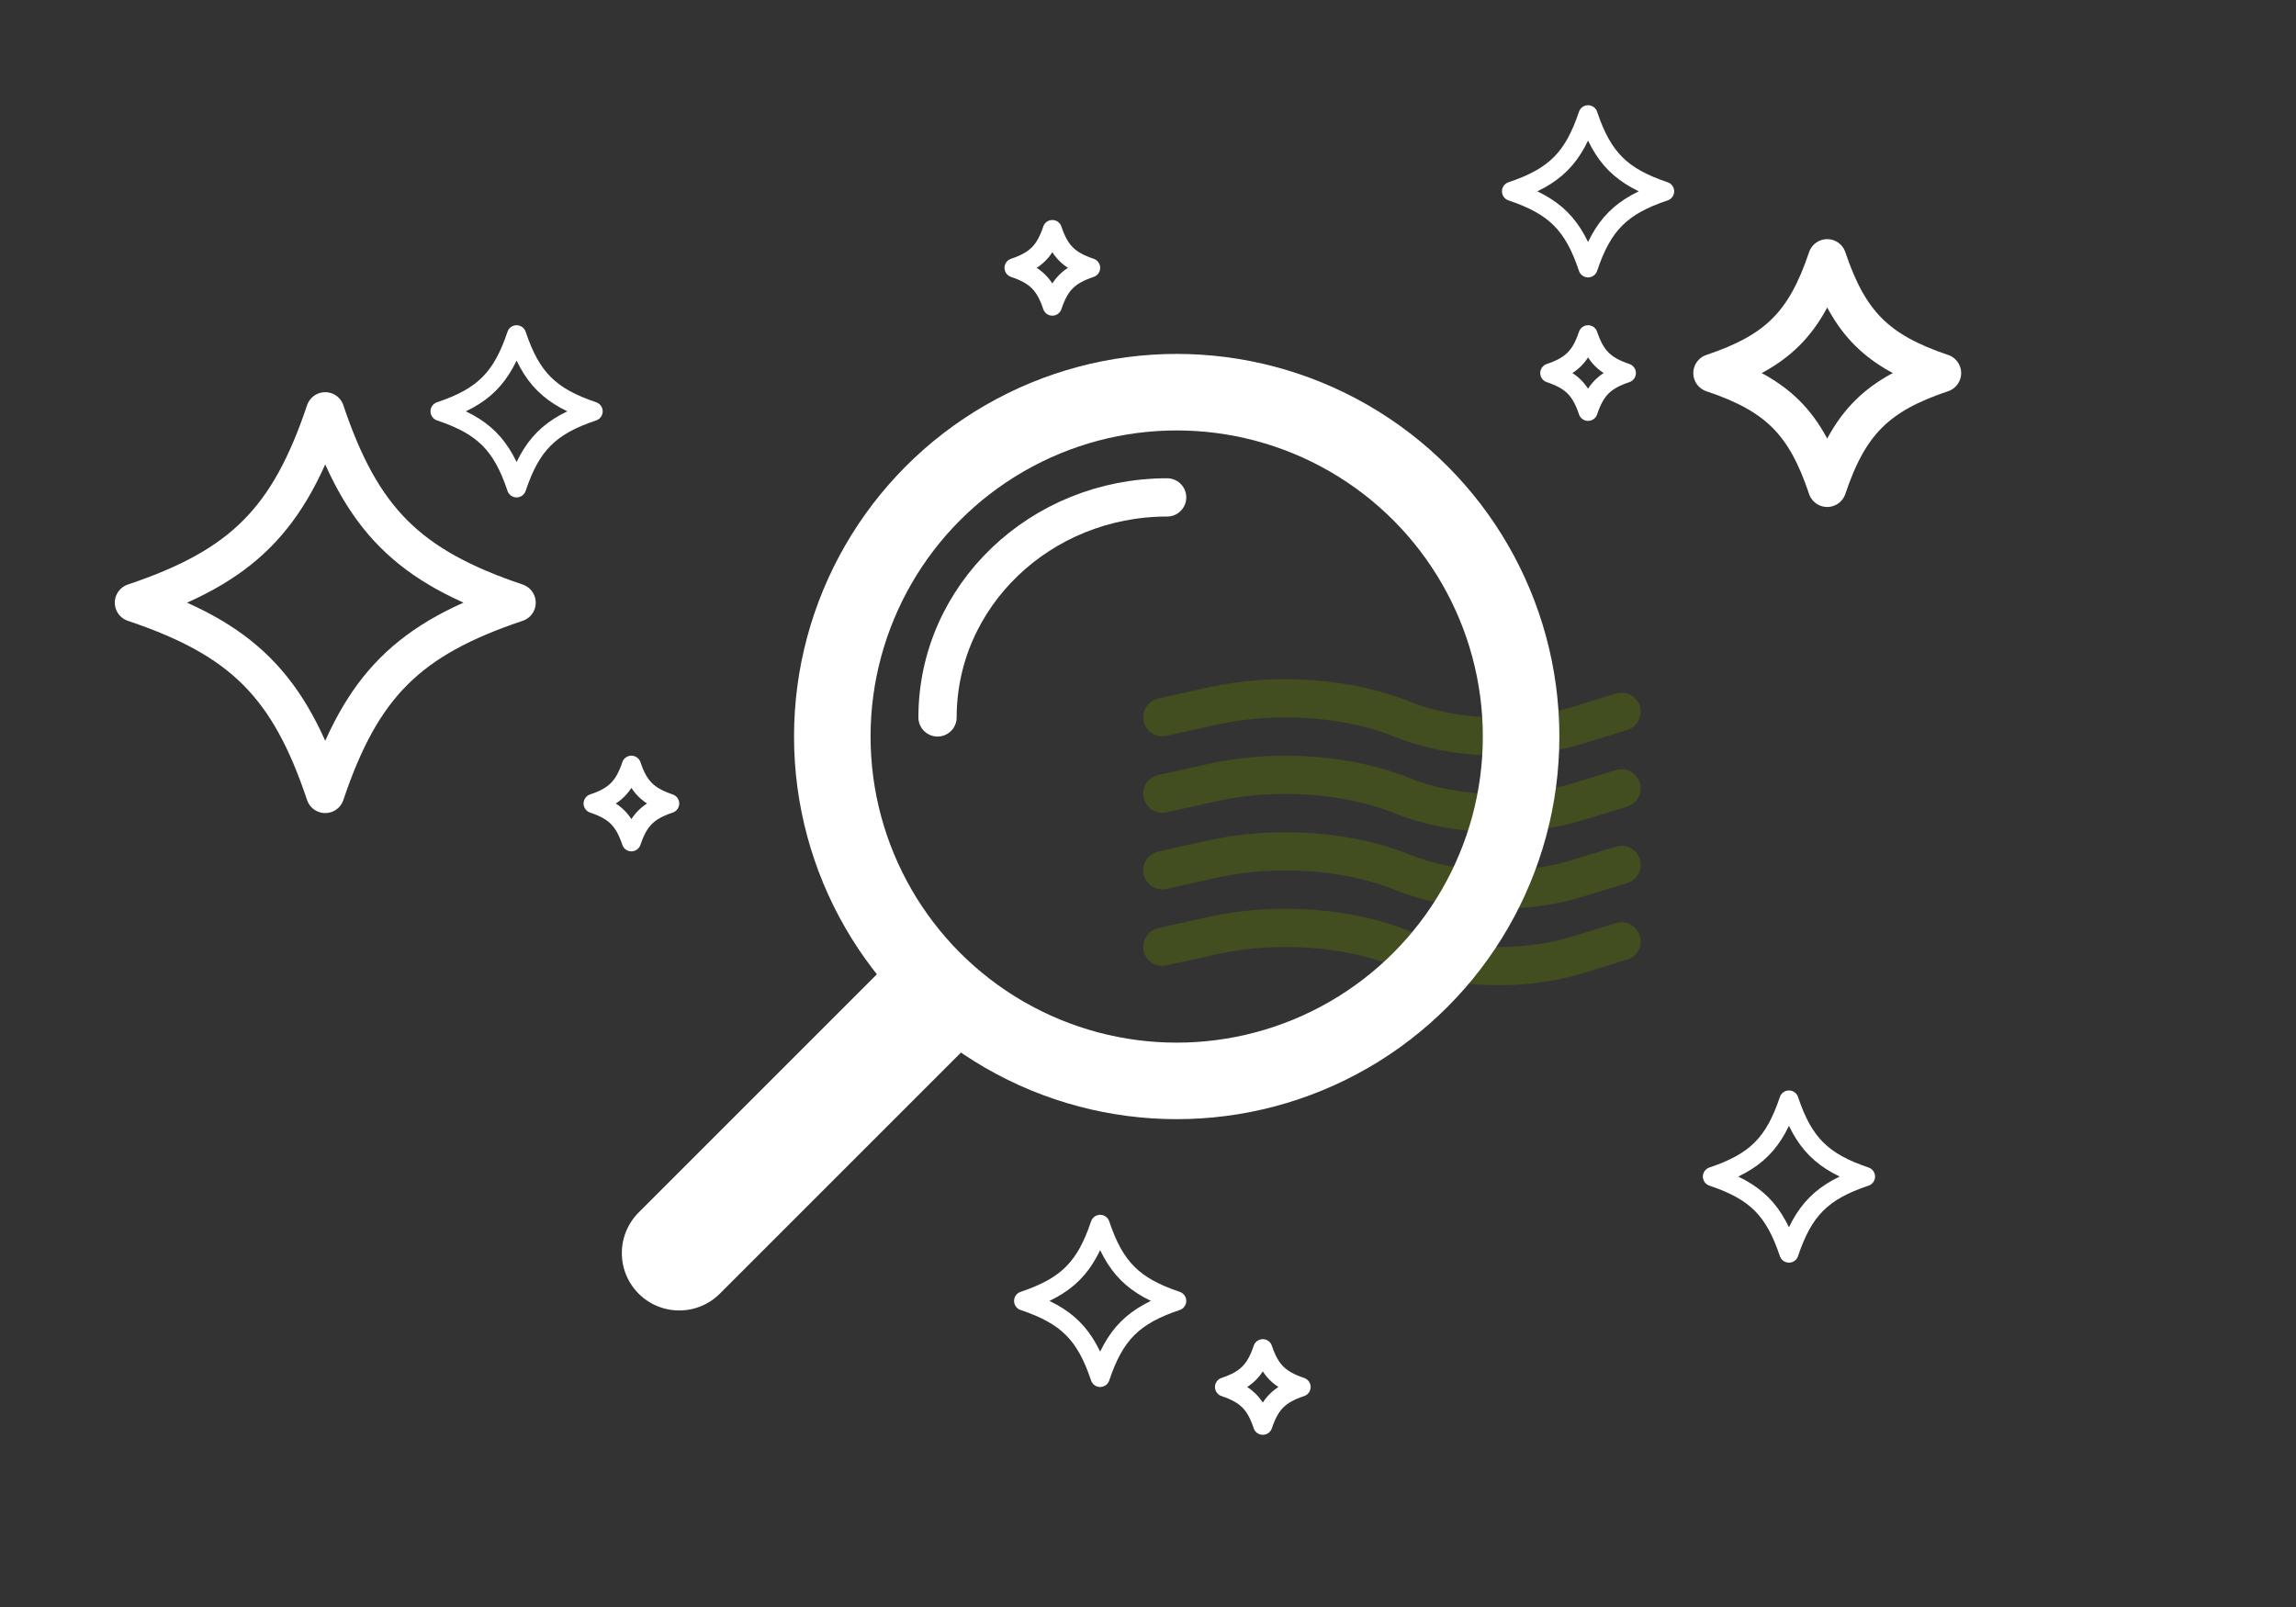 <svg width="240" height="168" viewBox="0 0 240 168" fill="none" xmlns="http://www.w3.org/2000/svg">
<rect x="0" y="0" width="240" height="168" fill="#333333" stroke="none"/>
<g opacity="0.4">
<path d="M169.5 74.413L165.027 75.788C159.294 77.601 151.924 77.352 146.696 75.227C141.027 72.913 133.404 72.348 126.854 73.787L121.5 74.975" stroke="#577302" stroke-width="4" stroke-linecap="round" stroke-linejoin="round"/>
<path d="M169.5 82.413L165.027 83.788C159.294 85.601 151.924 85.352 146.696 83.227C141.027 80.913 133.404 80.348 126.854 81.787L121.5 82.975" stroke="#577302" stroke-width="4" stroke-linecap="round" stroke-linejoin="round"/>
<path d="M169.5 90.413L165.027 91.788C159.294 93.601 151.924 93.352 146.696 91.227C141.027 88.913 133.404 88.348 126.854 89.787L121.5 90.975" stroke="#577302" stroke-width="4" stroke-linecap="round" stroke-linejoin="round"/>
<path d="M169.5 98.413L165.027 99.788C159.294 101.601 151.924 101.352 146.696 99.227C141.027 96.913 133.404 96.348 126.854 97.787L121.5 98.975" stroke="#577302" stroke-width="4" stroke-linecap="round" stroke-linejoin="round"/>
</g>
<path d="M98 75C98 62.297 108.745 52 122 52" stroke="white" stroke-width="4" stroke-linecap="round" stroke-linejoin="round"/>
<circle cx="123" cy="77" r="36" stroke="white" stroke-width="8"/>
<path d="M96.5 105.5L71 131" stroke="white" stroke-width="12" stroke-linecap="round" stroke-linejoin="round"/>
<path d="M190.997 51C188.718 44.197 185.803 41.288 179 39.003C185.809 36.718 188.712 33.803 190.997 27C193.282 33.803 196.203 36.712 203 39.003C196.197 41.282 193.282 44.197 190.997 51Z" stroke="white" stroke-width="4" stroke-linecap="round" stroke-linejoin="round"/>
<path d="M33.995 83C30.197 71.662 25.338 66.813 14 63.005C25.348 59.197 30.187 54.339 33.995 43C37.803 54.339 42.671 59.187 54 63.005C42.661 66.803 37.803 71.662 33.995 83Z" stroke="white" stroke-width="4" stroke-linecap="round" stroke-linejoin="round"/>
<path d="M114.998 144C113.479 139.465 111.535 137.525 107 136.002C111.539 134.479 113.475 132.535 114.998 128C116.521 132.535 118.468 134.475 123 136.002C118.465 137.521 116.521 139.465 114.998 144Z" stroke="white" stroke-width="2" stroke-linecap="round" stroke-linejoin="round"/>
<path d="M53.998 51C52.479 46.465 50.535 44.525 46 43.002C50.539 41.479 52.475 39.535 53.998 35C55.521 39.535 57.468 41.475 62 43.002C57.465 44.521 55.521 46.465 53.998 51Z" stroke="white" stroke-width="2" stroke-linecap="round" stroke-linejoin="round"/>
<path d="M186.998 131C185.479 126.465 183.535 124.525 179 123.002C183.539 121.479 185.475 119.535 186.998 115C188.521 119.535 190.468 121.475 195 123.002C190.465 124.521 188.521 126.465 186.998 131Z" stroke="white" stroke-width="2" stroke-linecap="round" stroke-linejoin="round"/>
<path d="M131.999 149C131.239 146.732 130.268 145.763 128 145.001C130.27 144.239 131.237 143.268 131.999 141C132.761 143.268 133.734 144.237 136 145.001C133.732 145.761 132.761 146.732 131.999 149Z" stroke="white" stroke-width="2" stroke-linecap="round" stroke-linejoin="round"/>
<path d="M65.999 88C65.239 85.732 64.268 84.763 62 84.001C64.27 83.239 65.237 82.268 65.999 80C66.761 82.268 67.734 83.237 70 84.001C67.732 84.761 66.761 85.732 65.999 88Z" stroke="white" stroke-width="2" stroke-linecap="round" stroke-linejoin="round"/>
<path d="M165.999 43C165.239 40.732 164.268 39.763 162 39.001C164.27 38.239 165.237 37.268 165.999 35C166.761 37.268 167.734 38.237 170 39.001C167.732 39.761 166.761 40.732 165.999 43Z" stroke="white" stroke-width="2" stroke-linecap="round" stroke-linejoin="round"/>
<path d="M109.999 32C109.239 29.732 108.268 28.763 106 28.001C108.27 27.239 109.237 26.268 109.999 24C110.761 26.268 111.734 27.237 114 28.001C111.732 28.761 110.761 29.732 109.999 32Z" stroke="white" stroke-width="2" stroke-linecap="round" stroke-linejoin="round"/>
<path d="M165.998 28C164.479 23.465 162.535 21.525 158 20.002C162.539 18.479 164.475 16.535 165.998 12C167.521 16.535 169.468 18.475 174 20.002C169.465 21.521 167.521 23.465 165.998 28Z" stroke="white" stroke-width="2" stroke-linecap="round" stroke-linejoin="round"/>
</svg>
